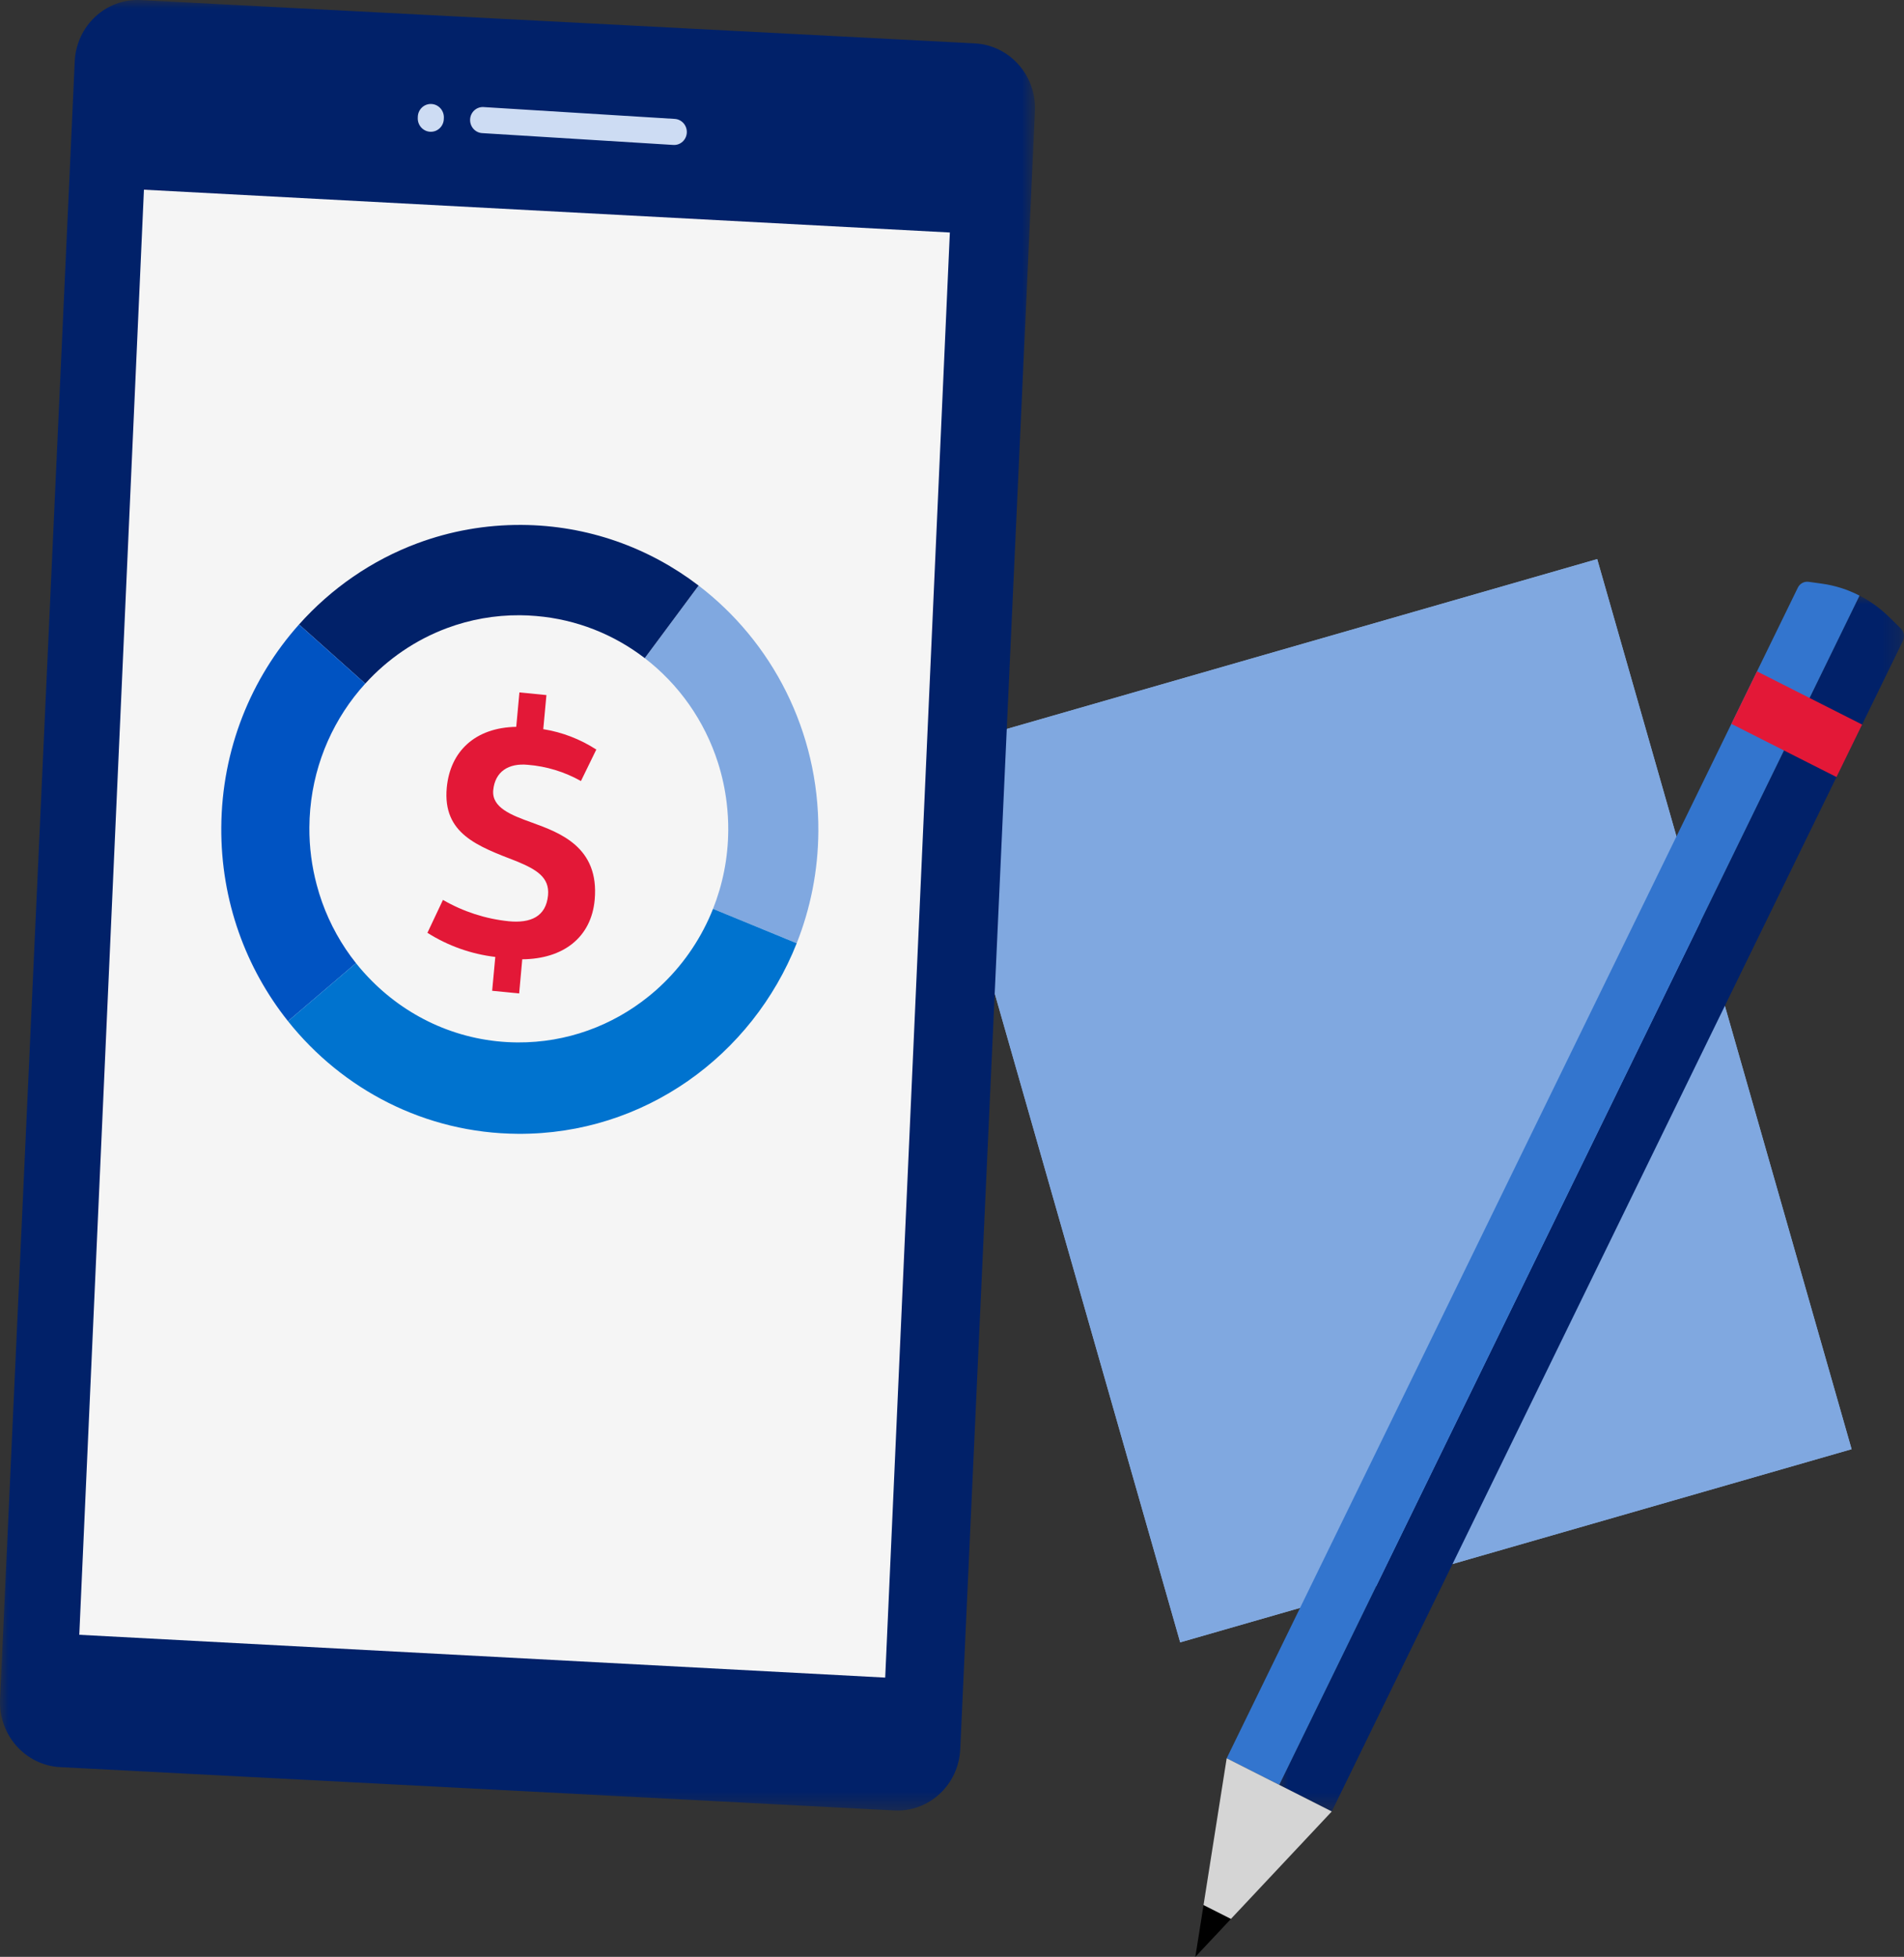 <?xml version="1.0" encoding="UTF-8"?>
<svg width="109px" height="112px" viewBox="0 0 109 112" version="1.1" xmlns="http://www.w3.org/2000/svg" xmlns:xlink="http://www.w3.org/1999/xlink">
    <rect x="0" y="0" width="109" height="112" fill="#333333" stroke="none"/>
    <title>Group 34</title>
    <defs>
        <polygon id="path-1" points="0 0 59.252 0 59.252 103.625 0 103.625"></polygon>
        <polygon id="path-3" points="0 0 35.766 0 35.766 69.59 0 69.59"></polygon>
    </defs>
    <g id="2023-03-27" stroke="none" stroke-width="1" fill="none" fill-rule="evenodd">
        <g id="What-is-the-difference-between-checking-and-savings-accounts_desktop" transform="translate(-960, -2190)">
            <g id="Component/CTA/Desktop" transform="translate(370, 2190)">
                <g id="Group-34" transform="translate(590, 0)">
                    <polygon id="Fill-1" fill="#8EAFDB" points="53 43.055 67.564 94 106 82.944 91.436 32"></polygon>
                    <polygon id="Fill-2" fill="#80A8E0" points="53 43.055 67.564 94 106 82.944 91.436 32"></polygon>
                    <g id="Group-33">
                        <g id="Group-5">
                            <mask id="mask-2" fill="white">
                                <use xlink:href="#path-1"></use>
                            </mask>
                            <g id="Clip-4"></g>
                            <path d="M3.447,101.141 C1.452,101.038 -0.089,99.299 0.004,97.26 L4.279,3.512 C4.372,1.472 6.066,-0.099 8.059,0.005 L55.804,2.483 C57.8,2.587 59.342,4.325 59.248,6.365 L54.972,100.113 C54.879,102.153 53.187,103.724 51.192,103.62 L3.447,101.141 Z" id="Fill-3" fill="#012169" mask="url(#mask-2)"></path>
                        </g>
                        <path d="M25.408,6.784 C25.408,7.206 25.073,7.545 24.661,7.542 C24.249,7.541 23.914,7.197 23.916,6.774 C23.916,6.754 23.916,6.731 23.918,6.709 C23.919,6.287 24.254,5.948 24.666,5.951 C25.078,5.953 25.412,6.296 25.411,6.719 C25.411,6.74 25.41,6.762 25.408,6.784" id="Fill-6" fill="#CDDCF3"></path>
                        <path d="M39.318,7.596 C39.295,8.007 38.951,8.321 38.548,8.296 L27.601,7.619 C27.199,7.594 26.891,7.239 26.913,6.828 C26.936,6.417 27.28,6.104 27.682,6.128 L38.631,6.806 C39.033,6.831 39.34,7.184 39.318,7.596" id="Fill-8" fill="#CDDCF3"></path>
                        <polygon id="Fill-10" fill="#F5F5F5" points="4.539 93.567 8.24 10.857 54.377 13.307 50.676 96.017"></polygon>
                        <path d="M39.892,33.654 L39.234,34.54 L39.156,34.644 L36.91,37.669 C38.856,39.163 40.336,41.248 41.104,43.659 C41.339,44.397 41.507,45.164 41.601,45.954 C41.661,46.465 41.695,46.986 41.691,47.516 C41.682,49.108 41.371,50.626 40.819,52.018 L42.273,52.615 L42.279,52.618 L43.131,52.969 L45.549,53.962 L45.61,53.987 C46.394,52.006 46.836,49.846 46.849,47.58 C46.885,41.832 44.185,36.717 39.994,33.516 L39.989,33.522 L39.892,33.654 Z" id="Fill-12" fill="#80A8E0"></path>
                        <path d="M20.91,39.126 C22.192,37.717 23.794,36.616 25.599,35.946 C26.902,35.462 28.309,35.203 29.777,35.213 C30.08,35.214 30.379,35.232 30.677,35.256 L30.713,35.259 C33.014,35.455 35.13,36.311 36.876,37.643 C36.887,37.652 36.899,37.66 36.91,37.669 L39.156,34.644 L39.233,34.54 L39.891,33.654 L39.989,33.523 L39.994,33.515 C37.168,31.357 33.666,30.068 29.866,30.044 C27.775,30.031 25.769,30.4 23.913,31.088 C21.288,32.062 18.964,33.675 17.12,35.741 L17.164,35.78 L20.91,39.126 Z" id="Fill-14" fill="#012169"></path>
                        <path d="M17.028,57.985 L17.631,57.47 L20.379,55.125 C19.555,54.089 18.896,52.912 18.439,51.637 C18.322,51.312 18.221,50.98 18.131,50.642 C17.852,49.597 17.704,48.496 17.711,47.359 C17.728,44.538 18.683,41.946 20.271,39.887 C20.473,39.625 20.687,39.371 20.91,39.126 L17.164,35.781 L17.119,35.741 C14.378,38.809 12.696,42.881 12.668,47.358 C12.642,51.558 14.076,55.422 16.487,58.446 L16.808,58.173 L17.028,57.985 Z" id="Fill-16" fill="#0053C2"></path>
                        <path d="M29.652,64.894 C36.869,64.941 43.063,60.418 45.61,53.987 L45.549,53.962 L43.131,52.968 L42.278,52.617 L42.273,52.615 L40.819,52.018 C40.739,52.222 40.652,52.423 40.561,52.622 C39.844,54.179 38.817,55.554 37.56,56.669 C37.412,56.799 37.262,56.925 37.109,57.048 C35.05,58.7 32.45,59.681 29.626,59.663 C26.374,59.641 23.434,58.301 21.288,56.143 C20.967,55.821 20.662,55.482 20.379,55.125 L17.63,57.47 L17.027,57.985 L16.809,58.172 L16.487,58.447 C19.598,62.352 24.332,64.86 29.652,64.894" id="Fill-18" fill="#0073CF"></path>
                        <path d="M28.355,54.77 C26.977,54.607 25.65,54.136 24.469,53.39 L25.358,51.506 C26.516,52.176 27.797,52.592 29.12,52.727 C30.378,52.85 31.265,52.462 31.375,51.232 C31.463,50.215 30.719,49.771 29.59,49.301 C27.35,48.435 25.336,47.726 25.576,45.088 C25.769,43 27.203,41.643 29.554,41.6 L29.736,39.63 L31.282,39.783 L31.101,41.734 C32.18,41.906 33.214,42.303 34.137,42.901 L33.258,44.703 C32.321,44.176 31.285,43.859 30.22,43.774 C29.112,43.667 28.336,44.162 28.236,45.233 C28.148,46.222 29.263,46.655 30.46,47.083 C32.026,47.655 34.319,48.469 34.045,51.498 C33.847,53.665 32.236,54.887 29.898,54.905 L29.721,56.86 L28.175,56.707 L28.355,54.77 Z" id="Fill-20" fill="#E31837"></path>
                        <g id="Group-24" transform="translate(73.234, 34.089)">
                            <mask id="mask-4" fill="white">
                                <use xlink:href="#path-3"></use>
                            </mask>
                            <g id="Clip-23"></g>
                            <path d="M0,68.068 L33.221,0 C33.836,0.317 34.403,0.726 34.907,1.219 L35.584,1.885 C35.772,2.07 35.819,2.357 35.703,2.595 L3.008,69.59 L0,68.068 Z" id="Fill-22" fill="#012169" mask="url(#mask-4)"></path>
                        </g>
                        <path d="M70.225,100.635 L102.923,33.633 C103.039,33.397 103.289,33.264 103.545,33.301 L104.295,33.405 C105.051,33.509 105.78,33.743 106.454,34.09 L73.234,102.157 L70.225,100.635 Z" id="Fill-25" fill="#3375CE"></path>
                        <polygon id="Fill-27" fill="#E31837" points="100.585 38.426 106.602 41.47 105.136 44.474 99.119 41.43"></polygon>
                        <polygon id="Fill-29" fill="#000000" points="68.9 109.034 70.47 109.828 68.431 112"></polygon>
                        <polygon id="Fill-31" fill="#D5D5D5" points="70.225 100.635 76.242 103.679 70.469 109.827 68.9 109.034"></polygon>
                    </g>
                </g>
            </g>
        </g>
    </g>
</svg>